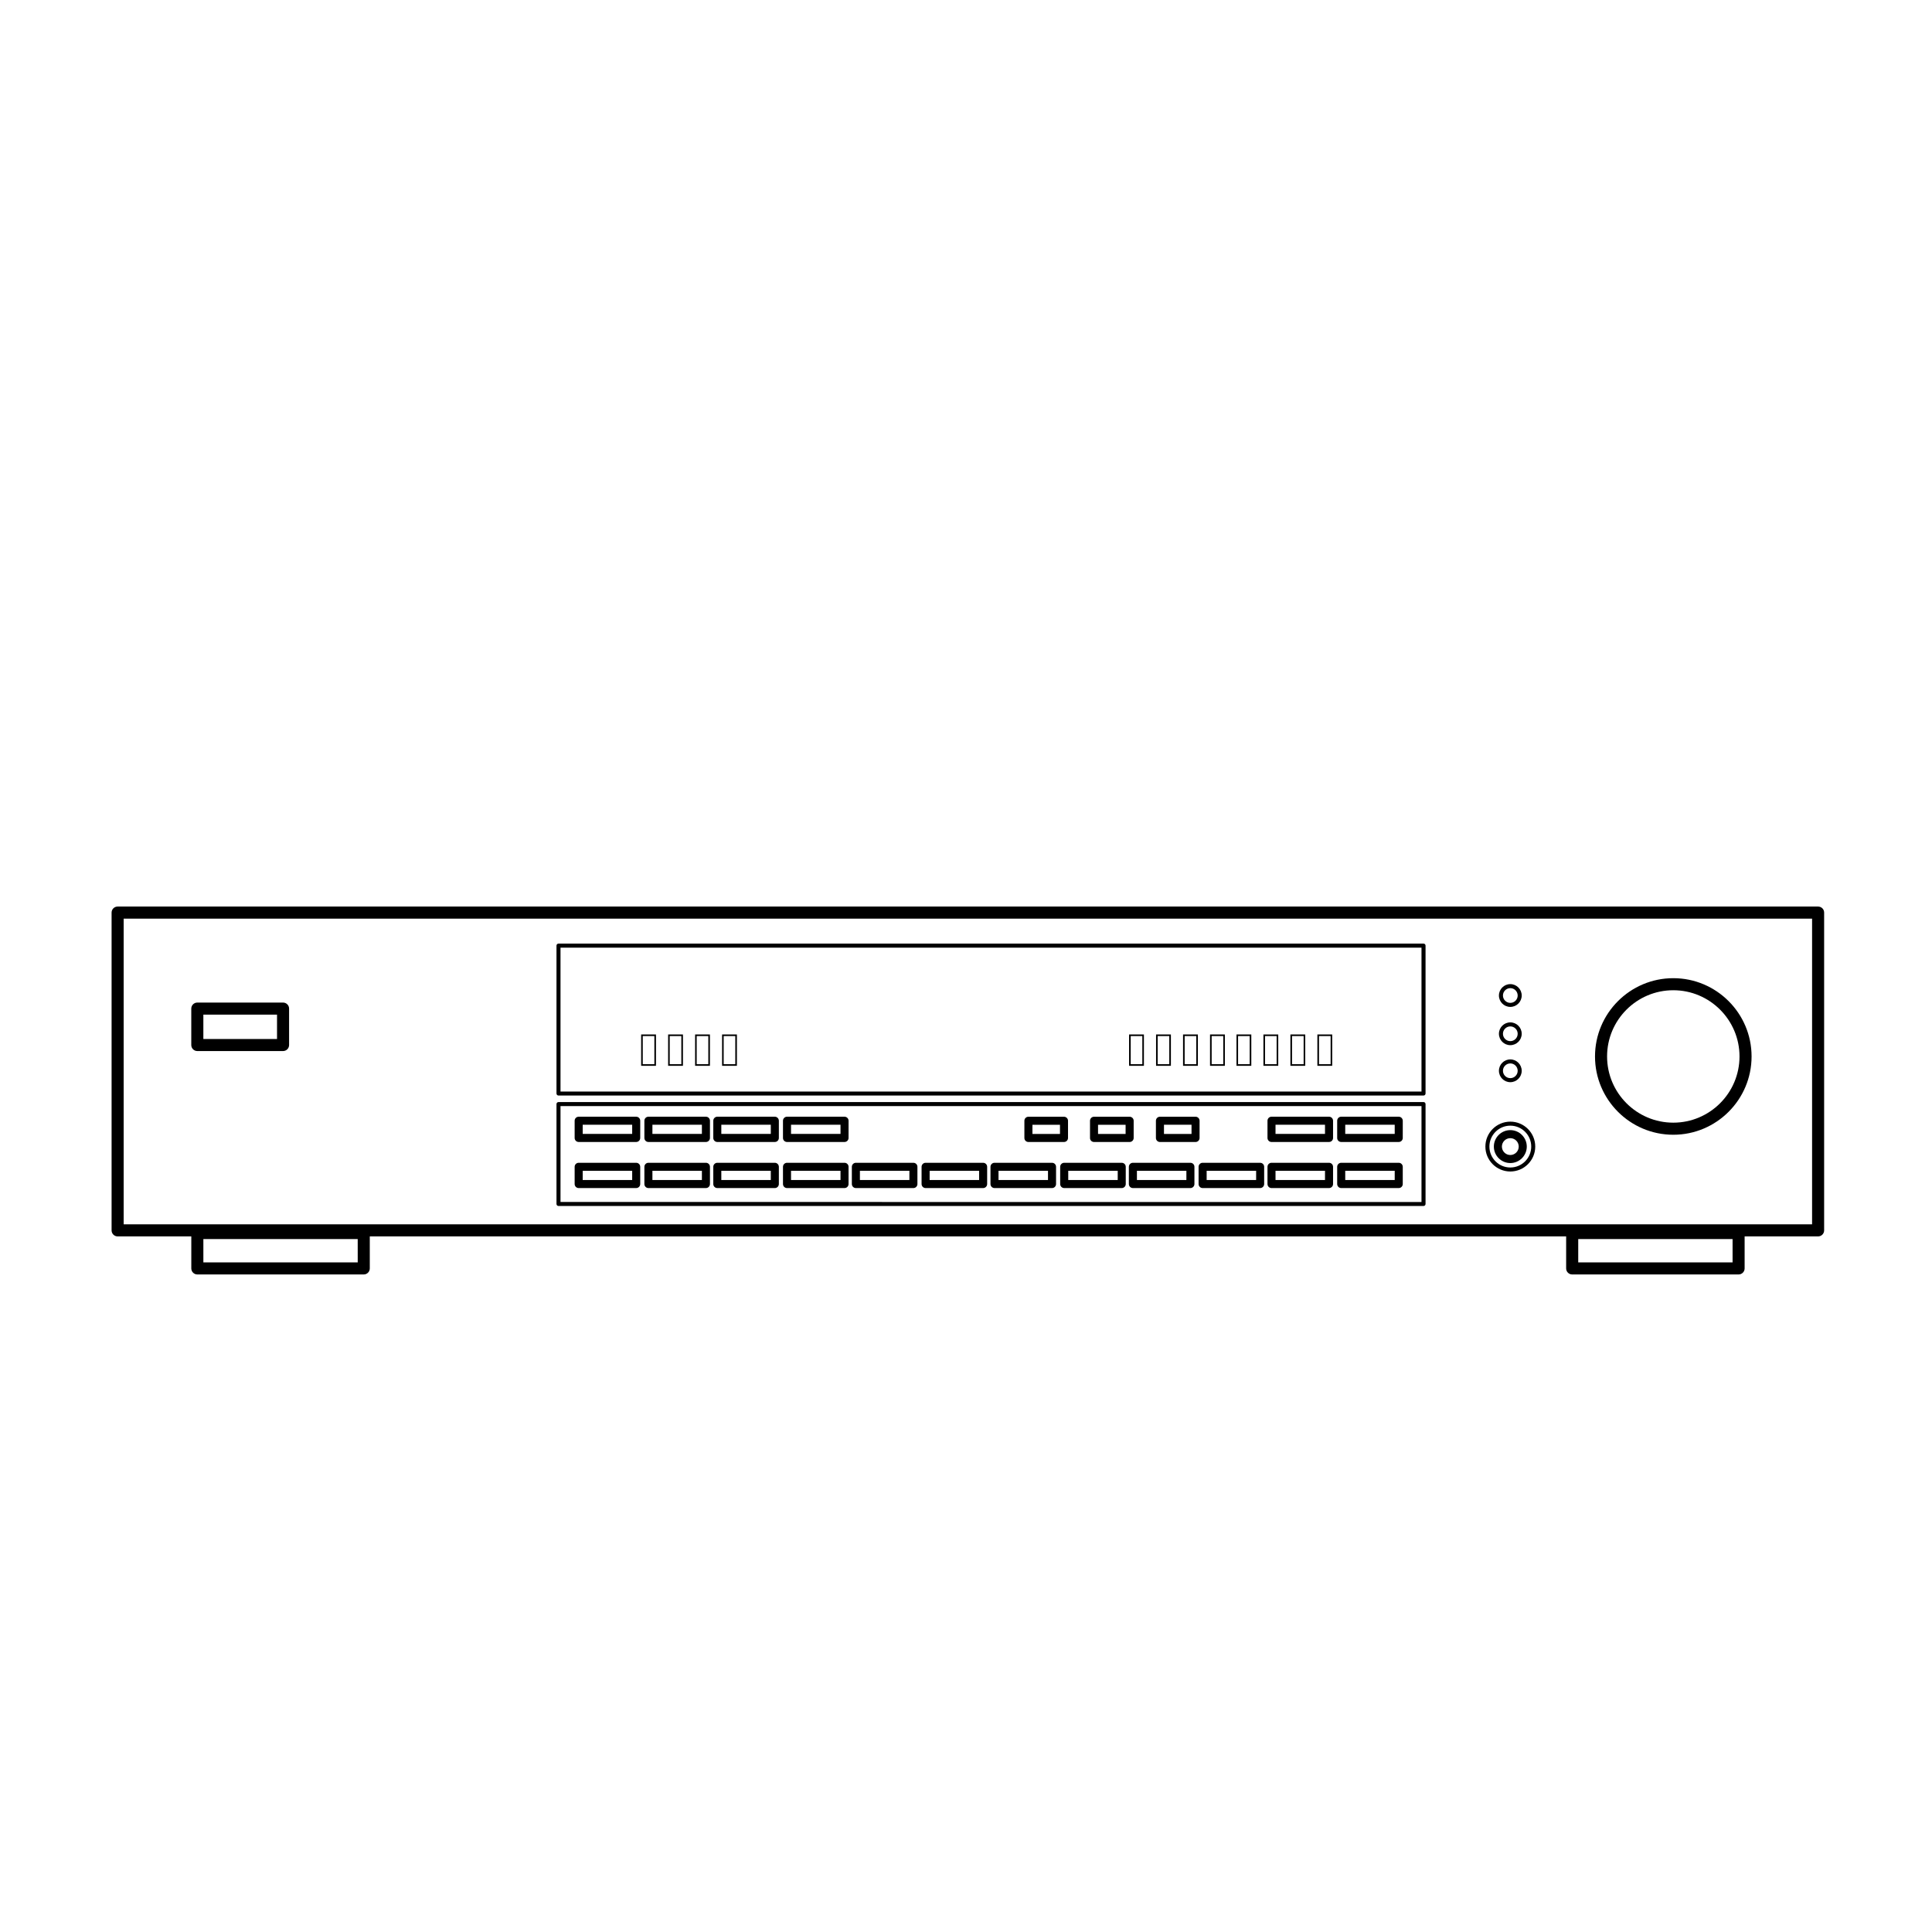 <?xml version="1.0" encoding="UTF-8"?>
<!-- Uploaded to: ICON Repo, www.svgrepo.com, Generator: ICON Repo Mixer Tools -->
<svg fill="#000000" width="800px" height="800px" version="1.1" viewBox="144 144 512 512" xmlns="http://www.w3.org/2000/svg">
 <g>
  <path d="m196.29 422.54h22.723c0.883 0 1.598-0.715 1.598-1.598v-9.652c0-0.883-0.715-1.598-1.598-1.598h-22.723c-0.883 0-1.598 0.715-1.598 1.598v9.652c0 0.883 0.715 1.598 1.598 1.598zm1.602-9.648h19.523v6.453h-19.523z"/>
  <path d="m625.82 384.25h-450.65c-0.883 0-1.598 0.715-1.598 1.598v84.211c0 0.883 0.715 1.598 1.598 1.598h19.527v8.488c0 0.883 0.715 1.598 1.598 1.598h44.102c0.883 0 1.598-0.715 1.598-1.598v-8.488h317.05v8.488c0 0.883 0.715 1.598 1.598 1.598h44.102c0.883 0 1.598-0.715 1.598-1.598v-8.488h19.473c0.883 0 1.598-0.715 1.598-1.598v-84.207c0.008-0.887-0.707-1.602-1.59-1.602zm-387.02 94.297h-40.906v-6.188h40.902zm364.35 0h-40.902v-6.188h40.902zm21.07-10.086h-447.45v-81.012h447.45z"/>
  <path d="m312.6 452.15h-15.246c-0.59 0-1.066 0.48-1.066 1.066v4.566c0 0.59 0.48 1.066 1.066 1.066h15.246c0.59 0 1.066-0.48 1.066-1.066v-4.566c-0.004-0.594-0.477-1.066-1.066-1.066zm-1.066 4.562h-13.113v-2.434h13.113z"/>
  <path d="m331.08 452.15h-15.246c-0.59 0-1.066 0.48-1.066 1.066v4.566c0 0.59 0.48 1.066 1.066 1.066h15.246c0.59 0 1.066-0.48 1.066-1.066v-4.566c0-0.594-0.477-1.066-1.066-1.066zm-1.07 4.562h-13.113v-2.434h13.113z"/>
  <path d="m349.34 452.15h-15.246c-0.59 0-1.066 0.48-1.066 1.066v4.566c0 0.59 0.48 1.066 1.066 1.066h15.246c0.59 0 1.066-0.48 1.066-1.066v-4.566c-0.004-0.594-0.484-1.066-1.066-1.066zm-1.07 4.562h-13.113v-2.434h13.113z"/>
  <path d="m367.81 452.15h-15.246c-0.59 0-1.066 0.48-1.066 1.066v4.566c0 0.59 0.48 1.066 1.066 1.066h15.246c0.59 0 1.066-0.48 1.066-1.066v-4.566c0-0.594-0.48-1.066-1.066-1.066zm-1.066 4.562h-13.113v-2.434h13.113z"/>
  <path d="m386.06 452.15h-15.246c-0.59 0-1.066 0.48-1.066 1.066v4.566c0 0.59 0.48 1.066 1.066 1.066h15.246c0.59 0 1.066-0.48 1.066-1.066v-4.566c0.004-0.594-0.477-1.066-1.066-1.066zm-1.062 4.562h-13.113v-2.434h13.113z"/>
  <path d="m404.54 452.15h-15.246c-0.59 0-1.066 0.48-1.066 1.066v4.566c0 0.59 0.48 1.066 1.066 1.066h15.246c0.59 0 1.066-0.48 1.066-1.066v-4.566c0-0.594-0.477-1.066-1.066-1.066zm-1.062 4.562h-13.113v-2.434h13.113z"/>
  <path d="m422.8 452.15h-15.246c-0.59 0-1.066 0.48-1.066 1.066v4.566c0 0.59 0.48 1.066 1.066 1.066h15.246c0.59 0 1.066-0.48 1.066-1.066v-4.566c0-0.594-0.477-1.066-1.066-1.066zm-1.07 4.562h-13.113v-2.434h13.113z"/>
  <path d="m441.27 452.15h-15.246c-0.59 0-1.066 0.48-1.066 1.066v4.566c0 0.59 0.48 1.066 1.066 1.066h15.246c0.59 0 1.066-0.48 1.066-1.066v-4.566c0.004-0.594-0.477-1.066-1.066-1.066zm-1.062 4.562h-13.113v-2.434h13.113z"/>
  <path d="m459.47 452.15h-15.246c-0.59 0-1.066 0.48-1.066 1.066v4.566c0 0.59 0.48 1.066 1.066 1.066h15.246c0.59 0 1.066-0.48 1.066-1.066v-4.566c0.004-0.594-0.477-1.066-1.066-1.066zm-1.066 4.562h-13.109v-2.434h13.109z"/>
  <path d="m477.95 452.15h-15.246c-0.59 0-1.066 0.48-1.066 1.066v4.566c0 0.59 0.48 1.066 1.066 1.066h15.246c0.59 0 1.066-0.48 1.066-1.066v-4.566c0-0.594-0.477-1.066-1.066-1.066zm-1.062 4.562h-13.113v-2.434h13.113z"/>
  <path d="m496.21 452.15h-15.246c-0.59 0-1.066 0.48-1.066 1.066v4.566c0 0.59 0.48 1.066 1.066 1.066h15.246c0.59 0 1.066-0.48 1.066-1.066v-4.566c-0.004-0.594-0.477-1.066-1.066-1.066zm-1.07 4.562h-13.113v-2.434h13.113z"/>
  <path d="m514.68 452.15h-15.246c-0.59 0-1.066 0.48-1.066 1.066v4.566c0 0.59 0.48 1.066 1.066 1.066h15.246c0.59 0 1.066-0.48 1.066-1.066v-4.566c-0.004-0.594-0.477-1.066-1.066-1.066zm-1.066 4.562h-13.113v-2.434h13.113z"/>
  <path d="m312.6 439.94h-15.246c-0.59 0-1.066 0.48-1.066 1.066v4.566c0 0.59 0.48 1.066 1.066 1.066h15.246c0.59 0 1.066-0.48 1.066-1.066l0.004-4.566c-0.008-0.59-0.48-1.066-1.07-1.066zm-1.066 4.562h-13.113v-2.434h13.113z"/>
  <path d="m331.08 439.94h-15.246c-0.59 0-1.066 0.48-1.066 1.066v4.566c0 0.59 0.48 1.066 1.066 1.066h15.246c0.59 0 1.066-0.48 1.066-1.066v-4.566c0-0.59-0.477-1.066-1.066-1.066zm-1.07 4.562h-13.113v-2.434h13.113z"/>
  <path d="m349.34 439.94h-15.246c-0.59 0-1.066 0.48-1.066 1.066v4.566c0 0.59 0.48 1.066 1.066 1.066h15.246c0.59 0 1.066-0.48 1.066-1.066v-4.566c-0.004-0.59-0.484-1.066-1.066-1.066zm-1.07 4.562h-13.113v-2.434h13.113z"/>
  <path d="m367.81 439.94h-15.246c-0.59 0-1.066 0.48-1.066 1.066v4.566c0 0.59 0.48 1.066 1.066 1.066h15.246c0.59 0 1.066-0.48 1.066-1.066l0.004-4.566c-0.004-0.59-0.484-1.066-1.07-1.066zm-1.066 4.562h-13.113v-2.434h13.113z"/>
  <path d="m416.54 446.64h9.43c0.59 0 1.066-0.48 1.066-1.066v-4.562c0-0.59-0.48-1.066-1.066-1.066h-9.43c-0.59 0-1.066 0.48-1.066 1.066v4.566c-0.004 0.59 0.477 1.062 1.066 1.062zm1.066-4.566h7.301v2.434h-7.301z"/>
  <path d="m433.93 446.64h9.438c0.59 0 1.066-0.48 1.066-1.066v-4.562c0-0.59-0.48-1.066-1.066-1.066h-9.438c-0.59 0-1.066 0.48-1.066 1.066v4.566c-0.004 0.59 0.477 1.062 1.066 1.062zm1.062-4.566h7.305v2.434h-7.305z"/>
  <path d="m461.9 441.01c0-0.59-0.48-1.066-1.066-1.066h-9.438c-0.59 0-1.066 0.48-1.066 1.066v4.566c0 0.59 0.48 1.066 1.066 1.066h9.438c0.59 0 1.066-0.48 1.066-1.066zm-2.133 3.496h-7.301v-2.434h7.301z"/>
  <path d="m496.21 439.94h-15.246c-0.59 0-1.066 0.48-1.066 1.066v4.566c0 0.59 0.48 1.066 1.066 1.066h15.246c0.59 0 1.066-0.48 1.066-1.066v-4.566c-0.004-0.59-0.477-1.066-1.066-1.066zm-1.07 4.562h-13.113v-2.434h13.113z"/>
  <path d="m514.68 439.94h-15.246c-0.59 0-1.066 0.48-1.066 1.066v4.566c0 0.59 0.48 1.066 1.066 1.066h15.246c0.59 0 1.066-0.48 1.066-1.066l0.004-4.566c-0.008-0.59-0.48-1.066-1.07-1.066zm-1.066 4.562h-13.113v-2.434h13.113z"/>
  <path d="m587.44 444.72c11.438 0 20.746-9.305 20.746-20.746 0-11.441-9.305-20.746-20.746-20.746s-20.746 9.305-20.746 20.746c-0.004 11.441 9.309 20.746 20.746 20.746zm0-38.297c9.672 0 17.547 7.871 17.547 17.547 0 9.68-7.871 17.547-17.547 17.547-9.68 0-17.547-7.871-17.547-17.547-0.004-9.676 7.871-17.547 17.547-17.547z"/>
  <path d="m544.25 410.84c1.664 0 3.019-1.355 3.019-3.019 0-1.664-1.355-3.019-3.019-3.019-1.664 0-3.019 1.355-3.019 3.019 0.004 1.664 1.352 3.019 3.019 3.019zm0-4.973c1.078 0 1.953 0.875 1.953 1.953s-0.875 1.953-1.953 1.953-1.953-0.875-1.953-1.953 0.875-1.953 1.953-1.953z"/>
  <path d="m544.25 420.98c1.664 0 3.019-1.355 3.019-3.019 0-1.664-1.355-3.019-3.019-3.019-1.664 0-3.019 1.355-3.019 3.019 0.004 1.664 1.352 3.019 3.019 3.019zm0-4.973c1.078 0 1.953 0.875 1.953 1.953s-0.875 1.953-1.953 1.953-1.953-0.875-1.953-1.953c0-1.074 0.875-1.953 1.953-1.953z"/>
  <path d="m544.25 430.79c1.664 0 3.019-1.355 3.019-3.019 0-1.664-1.355-3.019-3.019-3.019-1.664 0-3.019 1.355-3.019 3.019 0.004 1.664 1.352 3.019 3.019 3.019zm0-4.973c1.078 0 1.953 0.875 1.953 1.953 0.004 1.078-0.875 1.949-1.953 1.949s-1.953-0.875-1.953-1.953 0.875-1.949 1.953-1.949z"/>
  <path d="m544.25 454.46c3.641 0 6.606-2.961 6.606-6.606 0-3.641-2.961-6.606-6.606-6.606-3.641 0-6.606 2.961-6.606 6.606-0.004 3.641 2.965 6.606 6.606 6.606zm0-12.148c3.055 0 5.543 2.484 5.543 5.543 0 3.059-2.484 5.543-5.543 5.543s-5.543-2.484-5.543-5.543c0-3.059 2.484-5.543 5.543-5.543z"/>
  <path d="m292.01 434.33h229.24c0.293 0 0.535-0.238 0.535-0.535v-39.195c0-0.293-0.238-0.535-0.535-0.535h-229.24c-0.293 0-0.535 0.238-0.535 0.535v39.195c0.004 0.293 0.242 0.535 0.535 0.535zm0.531-39.195h228.17v38.133h-228.17z"/>
  <path d="m292.01 463.6h229.24c0.293 0 0.535-0.238 0.535-0.535v-26.477c0-0.293-0.238-0.535-0.535-0.535l-229.24 0.004c-0.293 0-0.535 0.238-0.535 0.535v26.477c0.004 0.297 0.242 0.531 0.535 0.531zm0.531-26.473h228.17v25.414l-228.17-0.004z"/>
  <path d="m544.25 452.22c2.402 0 4.363-1.961 4.363-4.363 0-2.402-1.961-4.363-4.363-4.363-2.41 0-4.363 1.961-4.363 4.363 0 2.402 1.957 4.363 4.363 4.363zm0-6.594c1.23 0 2.231 1.004 2.231 2.231 0 1.23-1.004 2.231-2.231 2.231-1.23 0-2.231-1.004-2.231-2.231 0-1.23 0.996-2.231 2.231-2.231z"/>
  <path d="m313.91 426.45h3.93v-8.309h-3.93zm0.426-7.883h3.078v7.457h-3.078z"/>
  <path d="m321.06 426.45h3.93v-8.309h-3.93zm0.422-7.883h3.078v7.457h-3.078z"/>
  <path d="m328.21 426.45h3.93v-8.309h-3.93zm0.422-7.883h3.078v7.457h-3.078z"/>
  <path d="m335.36 426.45h3.93v-8.309h-3.93zm0.422-7.883h3.078v7.457h-3.078z"/>
  <path d="m443.22 426.45h3.93v-8.309h-3.93zm0.43-7.883h3.078v7.457h-3.078z"/>
  <path d="m450.37 426.45h3.93v-8.309h-3.93zm0.426-7.883h3.078v7.457h-3.078z"/>
  <path d="m457.52 426.45h3.93v-8.309h-3.93zm0.426-7.883h3.078v7.457h-3.078z"/>
  <path d="m464.67 426.45h3.93v-8.309h-3.93zm0.43-7.883h3.078v7.457h-3.078z"/>
  <path d="m471.68 426.45h3.93v-8.309h-3.93zm0.422-7.883h3.078v7.457h-3.078z"/>
  <path d="m478.82 426.45h3.93v-8.309h-3.93zm0.422-7.883h3.078v7.457l-3.078-0.004z"/>
  <path d="m485.97 426.45h3.93v-8.309h-3.93zm0.43-7.883h3.078v7.457h-3.078z"/>
  <path d="m493.12 426.45h3.93v-8.309h-3.93zm0.43-7.883h3.078v7.457h-3.078z"/>
 </g>
</svg>